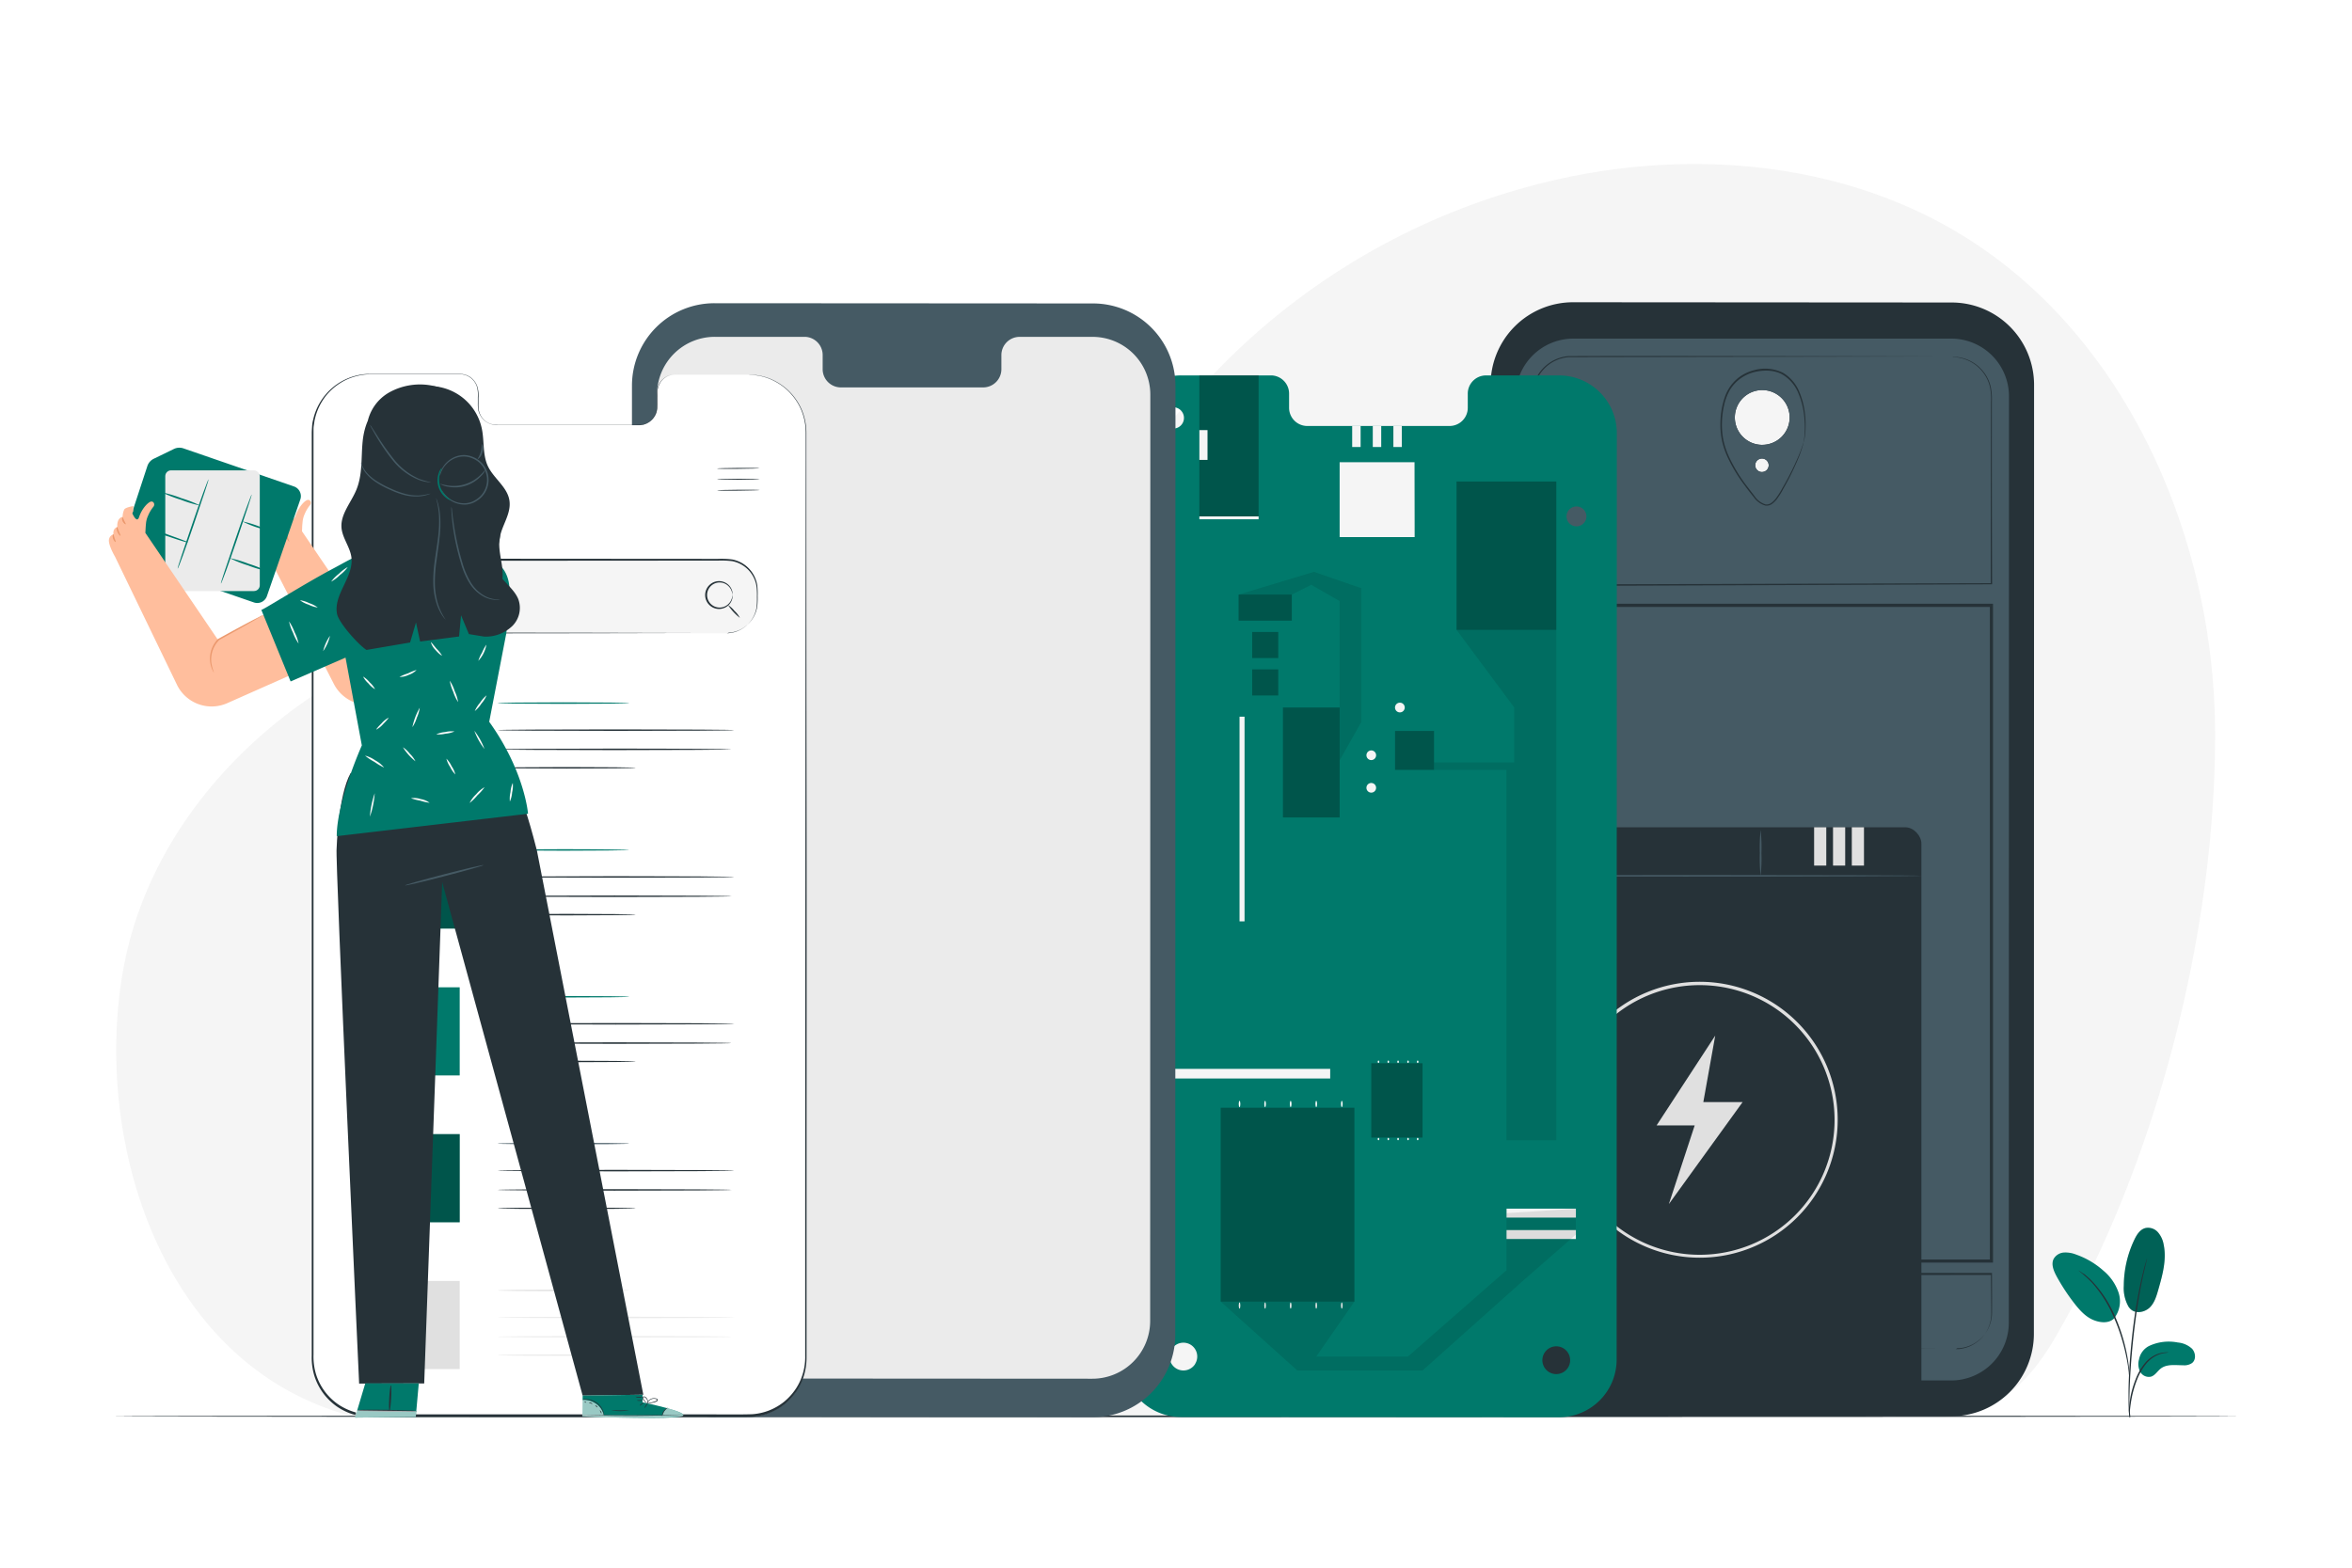 <svg class="animated" id="freepik_stories-product-teardown" xmlns="http://www.w3.org/2000/svg" viewBox="0 0 750 500" version="1.1" xmlns:xlink="http://www.w3.org/1999/xlink" xmlns:svgjs="http://svgjs.com/svgjs"><style>svg#freepik_stories-product-teardown:not(.animated) .animable {opacity: 0;}svg#freepik_stories-product-teardown.animated #freepik--background-simple--inject-93 {animation: 1s 1 forwards cubic-bezier(.36,-0.01,.5,1.38) zoomOut;animation-delay: 0s;}svg#freepik_stories-product-teardown.animated #freepik--Floor--inject-93 {animation: 1s 1 forwards cubic-bezier(.36,-0.01,.5,1.38) lightSpeedRight;animation-delay: 0s;}svg#freepik_stories-product-teardown.animated #freepik--Device--inject-93 {animation: 1s 1 forwards cubic-bezier(.36,-0.01,.5,1.38) slideLeft;animation-delay: 0s;}svg#freepik_stories-product-teardown.animated #freepik--Character--inject-93 {animation: 1s 1 forwards cubic-bezier(.36,-0.01,.5,1.38) slideLeft;animation-delay: 0s;}svg#freepik_stories-product-teardown.animated #freepik--Plant--inject-93 {animation: 1s 1 forwards cubic-bezier(.36,-0.01,.5,1.38) zoomOut;animation-delay: 0s;}            @keyframes zoomOut {                0% {                    opacity: 0;                    transform: scale(1.5);                }                100% {                    opacity: 1;                    transform: scale(1);                }            }                    @keyframes lightSpeedRight {              from {                transform: translate3d(50%, 0, 0) skewX(-20deg);                opacity: 0;              }              60% {                transform: skewX(10deg);                opacity: 1;              }              80% {                transform: skewX(-2deg);              }              to {                opacity: 1;                transform: translate3d(0, 0, 0);              }            }                    @keyframes slideLeft {                0% {                    opacity: 0;                    transform: translateX(-30px);                }                100% {                    opacity: 1;                    transform: translateX(0);                }            }        </style><g id="freepik--background-simple--inject-93" style="transform-origin: 371.699px 252.184px 0px;" class="animable"><path d="M113.21,451.92c-60.83-15.26-83.71-86.9-74-142.21s59.68-99.09,114.57-110.94C212.36,186.13,279,206.29,330,174.86c24.24-14.92,40.75-39.36,60.87-59.51A217.39,217.39,0,0,1,503.52,55.8c39.64-7.49,82.24-3.29,117.43,16.44,55.67,31.22,85.21,97.66,85.39,161.49s-18.83,137.46-50.87,192.68c-7.75,13.37-18.3,25-36.6,25.64" style="fill: rgb(245, 245, 245); transform-origin: 371.699px 252.184px 0px;" id="el9ltl18lefrg" class="animable"></path></g><g id="freepik--Floor--inject-93" style="transform-origin: 375px 451.721px 0px;" class="animable"><path d="M714.28,451.72c0,.15-151.92.26-339.26.26s-339.3-.11-339.3-.26,151.88-.26,339.3-.26S714.28,451.58,714.28,451.72Z" style="fill: rgb(38, 50, 56); transform-origin: 375px 451.721px 0px;" id="ellp7qcsqxmg" class="animable"></path></g><g id="freepik--Device--inject-93" style="transform-origin: 374.01px 274.209px 0px;" class="animable"><path d="M622.34,96.48,501.63,96.4a26.3,26.3,0,0,0-26.31,26.3l-.06,302.63a26.3,26.3,0,0,0,26.28,26.3l120.71.07a26.29,26.29,0,0,0,26.31-26.29l.06-302.63A26.28,26.28,0,0,0,622.34,96.48Zm-60.49,54.06a2.15,2.15,0,1,1,2.15-2.15A2.14,2.14,0,0,1,561.85,150.54Zm.09-8.66a8.74,8.74,0,1,1,8.74-8.73A8.74,8.74,0,0,1,561.94,141.88Z" style="fill: rgb(38, 50, 56); transform-origin: 561.941px 274.049px 0px;" id="el4yxh35ang3" class="animable"></path><path d="M568.32,168.35c0,2.88,0,5.21-.09,5.21s-.09-2.33-.09-5.21,0-5.21.09-5.21S568.32,165.48,568.32,168.35Z" id="elmb74p7invt" style="transform-origin: 568.23px 168.35px 0px;" class="animable"></path><path d="M622.22,108l-23.41,0-68.35,0H501.74a18.4,18.4,0,0,0-18.42,18.41l-.06,295.39a18.42,18.42,0,0,0,18.4,18.42l120.48.07a18.41,18.41,0,0,0,18.42-18.41l.06-295.39A18.41,18.41,0,0,0,622.22,108Zm-60.37,42.56a2.15,2.15,0,1,1,2.15-2.15A2.14,2.14,0,0,1,561.85,150.54Zm.09-8.66a8.74,8.74,0,1,1,8.74-8.73A8.74,8.74,0,0,1,561.94,141.88Z" style="fill: rgb(69, 90, 100); transform-origin: 561.941px 274.145px 0px;" id="el11o2lysvph0c" class="animable"></path><path d="M635.52,402.7H488.26V192.57H635.52Zm-146.26-1H634.52V193.57H489.26Z" style="fill: rgb(38, 50, 56); transform-origin: 561.891px 297.635px 0px;" id="elmnmrve380h" class="animable"></path><path d="M623.66,430.27s.18,0,.52,0l.64,0,.87-.15a11.68,11.68,0,0,0,2.38-.71,12.65,12.65,0,0,0,2.89-1.79,11.31,11.31,0,0,0,4-8.27c0-3.74-.06-8.05-.09-12.86l.15.15-134.82.11H488.76l.26-.26c0,2.69,0,5.36.05,8q0,2,0,4a12.48,12.48,0,0,0,.51,3.81,11.42,11.42,0,0,0,4.47,6A11.81,11.81,0,0,0,501.2,430l29,0,48.83.06,32.69.08,8.85.05,2.3,0,.78,0-.78,0-2.3,0-8.85,0-32.69.08-48.83.06-29,0a12.31,12.31,0,0,1-7.4-2,11.89,11.89,0,0,1-4.68-6.23,12.91,12.91,0,0,1-.54-3.95l0-4q0-4-.05-8v-.26h11.7l134.82.11h.15v.15c0,4.81.06,9.11,0,12.86a11.33,11.33,0,0,1-4.13,8.39,11.31,11.31,0,0,1-5.36,2.47l-.88.12-.64,0Z" style="fill: rgb(38, 50, 56); transform-origin: 561.879px 418.119px 0px;" id="elcemeebn8qxh" class="animable"></path><path d="M622.58,113.8H501.2a12.44,12.44,0,0,0-12.44,12.44v60.41L635,186.16V126.24A12.44,12.44,0,0,0,622.58,113.8Zm-47.49,27.34c-1.13,4.17-3.42,9.08-7,15.29-.85,1.51-2.65,4.72-4.8,4.68s-3.94-2.62-5.29-4.36c-3.31-4.24-6.36-8.78-8.09-13.88a26.17,26.17,0,0,1,.48-16.7c1.52-4,5.7-8.24,12.77-8.24C576,117.93,576.5,136,575.09,141.14Z" style="fill: none; transform-origin: 561.881px 150.225px 0px;" id="ely99vm01aakm" class="animable"></path><path d="M575.09,141.14s.08-.38.19-1.1a25.6,25.6,0,0,0,.24-3.18,33.12,33.12,0,0,0-.31-5,24.89,24.89,0,0,0-1.74-6.41,12.3,12.3,0,0,0-5.08-6c-2.51-1.43-5.8-1.54-8.93-.79a13,13,0,0,0-4.47,2.07,12.47,12.47,0,0,0-3.45,3.8,17.55,17.55,0,0,0-1.82,5,27.3,27.3,0,0,0-.63,5.52,24.7,24.7,0,0,0,.51,5.53,25.47,25.47,0,0,0,1.75,5.11,49.67,49.67,0,0,0,5.27,8.79c1,1.32,2,2.6,2.91,3.81a6.48,6.48,0,0,0,3.43,2.58,2.49,2.49,0,0,0,1.88-.48,7.08,7.08,0,0,0,1.43-1.41,24.12,24.12,0,0,0,2.07-3.27,91.58,91.58,0,0,0,5.27-10.51c.53-1.28.89-2.3,1.12-3l.26-.79a1.36,1.36,0,0,1,.1-.27,1.17,1.17,0,0,1-.05.28c0,.18-.11.46-.21.81-.2.7-.53,1.74-1,3a84.65,84.65,0,0,1-5.14,10.61,24.25,24.25,0,0,1-2.07,3.34,7.21,7.21,0,0,1-1.52,1.5,2.88,2.88,0,0,1-2.18.56,6.84,6.84,0,0,1-3.71-2.71c-1-1.23-2-2.49-2.94-3.82a48.85,48.85,0,0,1-5.36-8.86,25.81,25.81,0,0,1-1.78-5.21,24.64,24.64,0,0,1-.53-5.64,27.59,27.59,0,0,1,.64-5.63,22.18,22.18,0,0,1,.76-2.68,12.51,12.51,0,0,1,1.13-2.5,13.12,13.12,0,0,1,3.6-4,13.83,13.83,0,0,1,4.64-2.13,12.87,12.87,0,0,1,9.26.88,12.67,12.67,0,0,1,5.21,6.23,24.86,24.86,0,0,1,1.69,6.52,31.19,31.19,0,0,1,.22,5.08,20.91,20.91,0,0,1-.34,3.2c-.08.36-.14.63-.19.81A1.36,1.36,0,0,1,575.09,141.14Z" style="fill: rgb(38, 50, 56); transform-origin: 562.184px 139.422px 0px;" id="eleplfgauye5o" class="animable"></path><path d="M622.58,113.8s.48,0,1.42.06a12.57,12.57,0,0,1,4,1.12,12.79,12.79,0,0,1,2.59,1.63,13.81,13.81,0,0,1,2.47,2.74,12.39,12.39,0,0,1,1.72,3.94,19.23,19.23,0,0,1,.37,4.87c0,13.78,0,33.64.09,58v.2H635L501,186.87l-12.2,0h-.26v-.26c0-14.05,0-27.73,0-40.92q0-9.9,0-19.4a12.69,12.69,0,0,1,11.59-12.71c24.18-.09,45.81,0,64,0l42.86.08,11.61,0,3,0,1,0-1,0-3,0-11.61.05-42.86.08-63.92.11A12.21,12.21,0,0,0,489,126.33v19.4c0,13.19,0,26.87,0,40.92l-.26-.26,12.2,0L635,186l-.2.21c0-24.36.06-44.22.08-58a18.74,18.74,0,0,0-.34-4.82,12.14,12.14,0,0,0-1.67-3.89,13,13,0,0,0-2.42-2.72,12.34,12.34,0,0,0-2.54-1.64,12.91,12.91,0,0,0-3.94-1.17c-.46-.06-.82-.06-1-.08Z" style="fill: rgb(38, 50, 56); transform-origin: 561.889px 150.205px 0px;" id="elygoegi8b0f" class="animable"></path><rect x="462.67" y="263.85" width="150.02" height="186.63" rx="5.17" style="fill: rgb(38, 50, 56); transform-origin: 537.68px 357.165px 0px;" id="elxm0ic4zige" class="animable"></rect><path d="M612.69,279.33c0,.14-33.65.26-75.15.26s-75.16-.12-75.16-.26,33.65-.26,75.16-.26S612.69,279.18,612.69,279.33Z" style="fill: rgb(69, 90, 100); transform-origin: 537.535px 279.33px 0px;" id="elceriq5zg1k" class="animable"></path><path d="M504.66,279.12a53.45,53.45,0,0,1-.26-7.52,53.54,53.54,0,0,1,.26-7.53,55.42,55.42,0,0,1,.26,7.53A55.33,55.33,0,0,1,504.66,279.12Z" style="fill: rgb(69, 90, 100); transform-origin: 504.658px 271.596px 0px;" id="eljixxkvahuz" class="animable"></path><path d="M561.42,279.33a52.14,52.14,0,0,1-.26-7.3,51.93,51.93,0,0,1,.26-7.29,50.17,50.17,0,0,1,.26,7.29A50.37,50.37,0,0,1,561.42,279.33Z" style="fill: rgb(69, 90, 100); transform-origin: 561.422px 272.033px 0px;" id="elu3jdg0aqzk" class="animable"></path><rect x="578.48" y="263.85" width="3.88" height="12.22" style="fill: rgb(224, 224, 224); transform-origin: 580.42px 269.96px 0px;" id="elxxzfokjgz9" class="animable"></rect><rect x="584.51" y="263.85" width="3.88" height="12.22" style="fill: rgb(224, 224, 224); transform-origin: 586.45px 269.96px 0px;" id="el7irdgopmv1j" class="animable"></rect><rect x="590.5" y="263.85" width="3.88" height="12.22" style="fill: rgb(224, 224, 224); transform-origin: 592.44px 269.96px 0px;" id="el4jx79tavkv7" class="animable"></rect><polygon points="546.95 330.3 528.25 358.94 540.4 358.94 532.16 384.03 555.68 351.5 543.15 351.5 546.95 330.3" style="fill: rgb(224, 224, 224); transform-origin: 541.965px 357.165px 0px;" id="elht0odd8vrgu" class="animable"></polygon><path d="M542,401.13a44,44,0,1,1,44-44A44,44,0,0,1,542,401.13Zm0-86.93a43,43,0,1,0,43,43A43,43,0,0,0,542,314.2Z" style="fill: rgb(224, 224, 224); transform-origin: 542px 357.129px 0px;" id="el25c6uapos17" class="animable"></path><path d="M497.13,119.74h-23.4a5.81,5.81,0,0,0-5.69,5.93v4.25a5.81,5.81,0,0,1-5.68,5.94l-45.62,0a5.81,5.81,0,0,1-5.68-5.94v-4.25a5.82,5.82,0,0,0-5.69-5.94H376.66a18.42,18.42,0,0,0-18.43,18.41v54.07l12.49,12.93v75.75H358.2l0,152.64a18.42,18.42,0,0,0,18.41,18.42l120.47.07a18.4,18.4,0,0,0,18.43-18.41l.06-295.39A18.42,18.42,0,0,0,497.13,119.74Zm-123,10.15a3.4,3.4,0,1,1-3.39,3.4A3.4,3.4,0,0,1,374.1,129.89Zm-2.81,63.9a2.08,2.08,0,1,1,2.08-2.08A2.08,2.08,0,0,1,371.29,193.79Zm9.78,241.26a4.43,4.43,0,1,1-1.36-6.12A4.43,4.43,0,0,1,381.07,435.05Zm70-263.75H427.18V147.42h23.88ZM500,436.2a4.43,4.43,0,1,1-1.36-6.11A4.44,4.44,0,0,1,500,436.2Zm2.7-268.33a3.17,3.17,0,1,1,3.17-3.17A3.17,3.17,0,0,1,502.65,167.87Z" style="fill: rgb(0, 121, 107); transform-origin: 436.885px 285.875px 0px;" id="eloj4tcxwptll" class="animable"></path><rect x="431.18" y="135.83" width="2.69" height="6.74" style="fill: rgb(245, 245, 245); transform-origin: 432.525px 139.2px 0px;" id="elneyp3qzahi" class="animable"></rect><rect x="437.75" y="135.83" width="2.69" height="6.74" style="fill: rgb(245, 245, 245); transform-origin: 439.095px 139.2px 0px;" id="elx4rd4c1ixk" class="animable"></rect><rect x="444.32" y="135.83" width="2.69" height="6.74" style="fill: rgb(245, 245, 245); transform-origin: 445.665px 139.2px 0px;" id="elvqtraevma6" class="animable"></rect><g id="el1ujom23cfol"><g style="opacity: 0.3; transform-origin: 391.895px 142.185px 0px;" class="animable"><rect x="382.45" y="119.67" width="18.89" height="45.03" id="ellxkkdu7tyxd" style="transform-origin: 391.895px 142.185px 0px;" class="animable"></rect></g></g><g id="el4k8nhgsof96"><g style="opacity: 0.3; transform-origin: 480.365px 177.23px 0px;" class="animable"><rect x="464.46" y="153.57" width="31.81" height="47.32" id="elaooswevcbd" style="transform-origin: 480.365px 177.23px 0px;" class="animable"></rect></g></g><g id="ellfoqjyxg6uq"><g style="opacity: 0.3; transform-origin: 451.06px 239.34px 0px;" class="animable"><rect x="444.85" y="233.13" width="12.42" height="12.42" id="ela9m9emwb9bj" style="transform-origin: 451.06px 239.34px 0px;" class="animable"></rect></g></g><g id="eleer8z9oby5"><g style="opacity: 0.3; transform-origin: 403.45px 217.65px 0px;" class="animable"><rect x="399.29" y="213.49" width="8.32" height="8.32" id="elqjs7ey8a20m" style="transform-origin: 403.45px 217.65px 0px;" class="animable"></rect></g></g><g id="elg02r6zmfjgd"><g style="opacity: 0.3; transform-origin: 403.45px 205.72px 0px;" class="animable"><rect x="399.29" y="201.56" width="8.32" height="8.32" id="el8q7zdi7x5xq" style="transform-origin: 403.45px 205.72px 0px;" class="animable"></rect></g></g><g id="elnyftmpnenh"><g style="opacity: 0.3; transform-origin: 403.445px 193.79px 0px;" class="animable"><rect x="394.96" y="189.63" width="16.97" height="8.32" id="elqr3phtbe02c" style="transform-origin: 403.445px 193.79px 0px;" class="animable"></rect></g></g><g id="el6l1iyhi1919"><g style="opacity: 0.3; transform-origin: 418.14px 243.185px 0px;" class="animable"><rect x="409.1" y="225.65" width="18.08" height="35.07" id="elxrun460772h" style="transform-origin: 418.14px 243.185px 0px;" class="animable"></rect></g></g><g id="elaib4azdx0fp"><g style="opacity: 0.1; transform-origin: 476.77px 282.28px 0px;" class="animable"><polygon points="464.46 200.89 482.86 225.65 482.86 243.19 457.27 243.19 457.27 245.55 480.37 245.55 480.37 363.67 496.27 363.67 496.27 223.58 496.27 200.89 464.46 200.89" id="el7dj323tk4yf" style="transform-origin: 476.77px 282.28px 0px;" class="animable"></polygon></g></g><g id="elaq3fnqh99dp"><g style="opacity: 0.1; transform-origin: 414.515px 212.455px 0px;" class="animable"><polygon points="394.96 189.63 418.99 182.39 434.07 187.6 434.07 230.32 427.18 242.52 427.18 225.65 427.18 191.71 418.14 186.52 411.93 189.63 394.96 189.63" id="elg7itsrwh474" style="transform-origin: 414.515px 212.455px 0px;" class="animable"></polygon></g></g><rect x="480.41" y="385.49" width="22.11" height="2.85" style="fill: rgb(245, 245, 245); transform-origin: 491.465px 386.915px 0px;" id="el1ys52lszb83" class="animable"></rect><rect x="480.41" y="392.32" width="22.11" height="2.85" style="fill: rgb(245, 245, 245); transform-origin: 491.465px 393.745px 0px;" id="ell623zun222" class="animable"></rect><g id="elissmt1w7yv"><g style="opacity: 0.3; transform-origin: 410.57px 384.215px 0px;" class="animable"><rect x="389.25" y="353.3" width="42.64" height="61.83" id="elkcis52htbx" style="transform-origin: 410.57px 384.215px 0px;" class="animable"></rect></g></g><path d="M395.26,351.1c.15,0,.26.44.26,1s-.11,1-.26,1-.26-.44-.26-1S395.12,351.1,395.26,351.1Z" style="fill: rgb(255, 255, 255); transform-origin: 395.26px 352.102px 0px;" id="el7f42q80yg0w" class="animable"></path><path d="M403.41,351.1c.15,0,.26.44.26,1s-.11,1-.26,1-.26-.44-.26-1S403.27,351.1,403.41,351.1Z" style="fill: rgb(255, 255, 255); transform-origin: 403.41px 352.102px 0px;" id="ellt2b279nibm" class="animable"></path><path d="M411.57,351.1c.14,0,.26.44.26,1s-.12,1-.26,1-.27-.44-.27-1S411.42,351.1,411.57,351.1Z" style="fill: rgb(255, 255, 255); transform-origin: 411.564px 352.102px 0px;" id="elqr7r19d06hr" class="animable"></path><path d="M419.72,351.1c.14,0,.26.44.26,1s-.12,1-.26,1-.26-.44-.26-1S419.57,351.1,419.72,351.1Z" style="fill: rgb(255, 255, 255); transform-origin: 419.721px 352.102px 0px;" id="elkscsdwqbjgs" class="animable"></path><path d="M427.87,351.1c.14,0,.26.44.26,1s-.12,1-.26,1-.26-.44-.26-1S427.72,351.1,427.87,351.1Z" style="fill: rgb(255, 255, 255); transform-origin: 427.869px 352.102px 0px;" id="el5zvcofgj4gt" class="animable"></path><path d="M395.26,415.39c.15,0,.26.44.26,1s-.11,1-.26,1-.26-.45-.26-1S395.12,415.39,395.26,415.39Z" style="fill: rgb(255, 255, 255); transform-origin: 395.26px 416.391px 0px;" id="el3mw11vbo7oj" class="animable"></path><path d="M403.41,415.39c.15,0,.26.44.26,1s-.11,1-.26,1-.26-.45-.26-1S403.27,415.39,403.41,415.39Z" style="fill: rgb(255, 255, 255); transform-origin: 403.41px 416.391px 0px;" id="elitb3czpwo7" class="animable"></path><path d="M411.57,415.39c.14,0,.26.44.26,1s-.12,1-.26,1-.27-.45-.27-1S411.42,415.39,411.57,415.39Z" style="fill: rgb(255, 255, 255); transform-origin: 411.564px 416.391px 0px;" id="elt2bvepih5vl" class="animable"></path><path d="M419.72,415.39c.14,0,.26.44.26,1s-.12,1-.26,1-.26-.45-.26-1S419.57,415.39,419.72,415.39Z" style="fill: rgb(255, 255, 255); transform-origin: 419.721px 416.391px 0px;" id="elmqmw3kzovz" class="animable"></path><path d="M427.87,415.39c.14,0,.26.44.26,1s-.12,1-.26,1-.26-.45-.26-1S427.72,415.39,427.87,415.39Z" style="fill: rgb(255, 255, 255); transform-origin: 427.869px 416.391px 0px;" id="eljuxtybhge2m" class="animable"></path><g id="elakut0h72xz6"><g style="opacity: 0.3; transform-origin: 445.445px 350.965px 0px;" class="animable"><rect x="437.27" y="339.11" width="16.35" height="23.71" id="el7v2hhp5qd8n" style="transform-origin: 445.445px 350.965px 0px;" class="animable"></rect></g></g><path d="M439.57,338.26c.15,0,.26.17.26.38s-.11.38-.26.38-.26-.17-.26-.38S439.43,338.26,439.57,338.26Z" style="fill: rgb(255, 255, 255); transform-origin: 439.568px 338.641px 0px;" id="elgovmhec9nw" class="animable"></path><path d="M442.7,338.26c.14,0,.26.17.26.38s-.12.38-.26.38-.26-.17-.26-.38S442.55,338.26,442.7,338.26Z" style="fill: rgb(255, 255, 255); transform-origin: 442.701px 338.641px 0px;" id="elukfwdom4ksn" class="animable"></path><path d="M445.82,338.26c.15,0,.26.17.26.38s-.11.38-.26.38-.26-.17-.26-.38S445.68,338.26,445.82,338.26Z" style="fill: rgb(255, 255, 255); transform-origin: 445.818px 338.641px 0px;" id="el72qfli27x3g" class="animable"></path><path d="M449,338.26c.14,0,.26.17.26.38s-.12.38-.26.38-.26-.17-.26-.38S448.8,338.26,449,338.26Z" style="fill: rgb(255, 255, 255); transform-origin: 449px 338.641px 0px;" id="eliq168889jm" class="animable"></path><path d="M452.07,338.26c.15,0,.26.17.26.38s-.11.38-.26.38-.26-.17-.26-.38S451.93,338.26,452.07,338.26Z" style="fill: rgb(255, 255, 255); transform-origin: 452.068px 338.641px 0px;" id="el5ecgcugsgeq" class="animable"></path><path d="M439.57,362.91c.15,0,.26.17.26.38s-.11.38-.26.38-.26-.17-.26-.38S439.43,362.91,439.57,362.91Z" style="fill: rgb(255, 255, 255); transform-origin: 439.568px 363.291px 0px;" id="elhouw6feasw4" class="animable"></path><path d="M442.7,362.91c.14,0,.26.17.26.38s-.12.38-.26.38-.26-.17-.26-.38S442.55,362.91,442.7,362.91Z" style="fill: rgb(255, 255, 255); transform-origin: 442.701px 363.291px 0px;" id="elzctzn241utd" class="animable"></path><path d="M445.82,362.91c.15,0,.26.17.26.38s-.11.38-.26.38-.26-.17-.26-.38S445.68,362.91,445.82,362.91Z" style="fill: rgb(255, 255, 255); transform-origin: 445.818px 363.291px 0px;" id="el5tmc98vni9o" class="animable"></path><path d="M449,362.91c.14,0,.26.17.26.38s-.12.38-.26.38-.26-.17-.26-.38S448.8,362.91,449,362.91Z" style="fill: rgb(255, 255, 255); transform-origin: 449px 363.291px 0px;" id="elodbbcsfrxr9" class="animable"></path><path d="M452.07,362.91c.15,0,.26.17.26.38s-.11.38-.26.38-.26-.17-.26-.38S451.93,362.91,452.07,362.91Z" style="fill: rgb(255, 255, 255); transform-origin: 452.068px 363.291px 0px;" id="elopc5elugjvd" class="animable"></path><polygon points="358.2 340.89 424.17 340.89 424.17 343.99 358.18 343.99 358.2 340.89" style="fill: rgb(245, 245, 245); transform-origin: 391.175px 342.44px 0px;" id="el7nk2id87uid" class="animable"></polygon><path d="M447.94,225.65a1.55,1.55,0,1,1-1.54-1.54A1.54,1.54,0,0,1,447.94,225.65Z" style="fill: rgb(245, 245, 245); transform-origin: 446.391px 225.66px 0px;" id="elu6kj18m43cl" class="animable"></path><path d="M438.81,240.88a1.54,1.54,0,1,1-1.54-1.54A1.54,1.54,0,0,1,438.81,240.88Z" style="fill: rgb(245, 245, 245); transform-origin: 437.27px 240.881px 0px;" id="el9izfvvnog9e" class="animable"></path><path d="M435.73,251.37a1.54,1.54,0,1,1,1.65,1.43A1.54,1.54,0,0,1,435.73,251.37Z" style="fill: rgb(245, 245, 245); transform-origin: 437.266px 251.264px 0px;" id="el2fmo9w38h4v" class="animable"></path><rect x="382.45" y="164.7" width="18.89" height="0.92" style="fill: rgb(245, 245, 245); transform-origin: 391.895px 165.16px 0px;" id="elzgmtfrpxpp9" class="animable"></rect><rect x="382.45" y="137.18" width="2.6" height="9.5" style="fill: rgb(245, 245, 245); transform-origin: 383.75px 141.93px 0px;" id="el1aa08634bu5" class="animable"></rect><rect x="395.26" y="228.58" width="1.6" height="65.28" style="fill: rgb(245, 245, 245); transform-origin: 396.06px 261.22px 0px;" id="el96icojhoht" class="animable"></rect><g id="elbbio6f36h3f"><g style="opacity: 0.1; transform-origin: 445.88px 411.295px 0px;" class="animable"><polygon points="480.41 386.92 480.41 405.11 448.95 432.67 419.72 432.67 431.89 415.13 389.25 415.13 413.68 437.1 453.62 437.1 485.81 408.34 502.51 393.75 502.51 385.49 480.41 386.92" id="el8p7eva25va6" style="transform-origin: 445.88px 411.295px 0px;" class="animable"></polygon></g></g><path d="M348.46,452l-120.72-.07a26.29,26.29,0,0,1-26.28-26.3L201.52,123a26.29,26.29,0,0,1,26.31-26.29l120.72.07A26.3,26.3,0,0,1,374.83,123l-.06,302.63A26.3,26.3,0,0,1,348.46,452Z" style="fill: rgb(69, 90, 100); transform-origin: 288.145px 274.355px 0px;" id="eletijthug3mf" class="animable"></path><path d="M348.42,107.44H325a5.82,5.82,0,0,0-5.68,5.94v4.24a5.82,5.82,0,0,1-5.69,5.94l-45.62,0a5.82,5.82,0,0,1-5.68-5.94v-4.25a5.81,5.81,0,0,0-5.68-5.94h-8.23l-20.48,0a18.42,18.42,0,0,0-18.43,18.42l-.06,295.39a18.42,18.42,0,0,0,18.41,18.42l120.47.07a18.43,18.43,0,0,0,18.43-18.41l.05-295.4A18.42,18.42,0,0,0,348.42,107.44Z" style="fill: rgb(235, 235, 235); transform-origin: 288.129px 273.58px 0px;" id="elfnhxcdvv24" class="animable"></path><path d="M238.63,119.5h-23.4a5.81,5.81,0,0,0-5.69,5.93v4.25a5.81,5.81,0,0,1-5.68,5.94l-45.62,0a5.81,5.81,0,0,1-5.68-5.94v-4.25a5.82,5.82,0,0,0-5.68-5.94H118.16a18.42,18.42,0,0,0-18.43,18.41l0,295.39a18.4,18.4,0,0,0,18.4,18.42l120.47.07A18.4,18.4,0,0,0,257,433.31L257,137.92A18.42,18.42,0,0,0,238.63,119.5Z" style="fill: rgb(255, 255, 255); transform-origin: 178.365px 285.635px 0px;" id="el7hyzyjlbevv" class="animable"></path><path d="M238.63,119.5l.63,0a14.31,14.31,0,0,1,1.87.14,17.54,17.54,0,0,1,6.91,2.39,17.93,17.93,0,0,1,4.2,3.4,18.62,18.62,0,0,1,3.51,5.5,19.21,19.21,0,0,1,1.38,7.48q0,4.08,0,8.68c0,24.54,0,60,.06,103.91s0,96.1,0,154.1v27.6a20.16,20.16,0,0,1-.71,5.62,18.55,18.55,0,0,1-2.35,5.19,20.2,20.2,0,0,1-3.84,4.26,18.64,18.64,0,0,1-10.63,4.13c-3.87.11-7.7,0-11.58.05H204.67l-48.14,0-24.62,0H119.48a19.42,19.42,0,0,1-12-3.32,18.83,18.83,0,0,1-7.31-10.08,20,20,0,0,1-.76-6.23V401.45q0-24.45,0-48.14c0-31.57,0-62,0-91s0-56.57,0-82.36q0-19.35,0-37.33v-4.47c0-.74.07-1.49.11-2.23s.18-1.48.37-2.2a18.86,18.86,0,0,1,3.88-7.8,18.63,18.63,0,0,1,15-6.65h27.56a5.9,5.9,0,0,1,3.62,1,6.1,6.1,0,0,1,2.25,3,9.84,9.84,0,0,1,.38,3.64v1.79a14.6,14.6,0,0,0,.05,1.76,5.82,5.82,0,0,0,1.38,3.08,5.45,5.45,0,0,0,2.81,1.75,6.59,6.59,0,0,0,1.66.16H167l24.28,0H202c.84,0,1.7,0,2.5,0a5.41,5.41,0,0,0,2.26-.79A5.84,5.84,0,0,0,209.3,131a9.89,9.89,0,0,0,.14-2.24c0-.74,0-1.48,0-2.2a11.87,11.87,0,0,1,.1-2.15,6.08,6.08,0,0,1,.69-2,5.8,5.8,0,0,1,2.94-2.6,9.27,9.27,0,0,1,3.66-.39l11.94,0,7.35,0,2.5,0-2.5,0-7.35,0-11.94,0a8.87,8.87,0,0,0-3.6.39,5.62,5.62,0,0,0-2.84,2.53,5.72,5.72,0,0,0-.67,1.91,12.32,12.32,0,0,0-.09,2.12v2.2a10.36,10.36,0,0,1-.14,2.28,6,6,0,0,1-2.67,3.85,5.61,5.61,0,0,1-2.34.83c-.85.08-1.68,0-2.53,0H158.62a6,6,0,0,1-1.73-.17,5.77,5.77,0,0,1-3-1.84,6.12,6.12,0,0,1-1.45-3.24,13.65,13.65,0,0,1-.06-1.8v-1.79a9.69,9.69,0,0,0-.36-3.53,5.75,5.75,0,0,0-2.14-2.8,5.58,5.58,0,0,0-3.43-1H118.91a19.07,19.07,0,0,0-8,1.53,18.72,18.72,0,0,0-6.69,5,18.49,18.49,0,0,0-3.78,7.64c-.19.7-.24,1.43-.37,2.15s-.09,1.45-.1,2.19v4.47q0,18,0,37.33c0,25.79,0,53.35,0,82.36v91q0,23.67,0,48.14v30.84a19.74,19.74,0,0,0,.74,6.08,18.3,18.3,0,0,0,7.1,9.8,18.87,18.87,0,0,0,11.7,3.22h12.43l24.62,0,48.14,0,23.45,0c3.87,0,7.74.06,11.55-.05a18.18,18.18,0,0,0,10.35-4,19.07,19.07,0,0,0,3.73-4.14,18,18,0,0,0,2.29-5.05,18.8,18.8,0,0,0,.69-5.49c0-1.86,0-3.72,0-5.58q0-11.14,0-22c0-58,.06-110.23.08-154.1s.08-79.37.1-103.91c0-3.07,0-6,0-8.68A18.94,18.94,0,0,0,255.6,131a18.16,18.16,0,0,0-3.46-5.47,17.58,17.58,0,0,0-4.16-3.4,17.37,17.37,0,0,0-6.86-2.42,12.07,12.07,0,0,0-1.86-.17Z" style="fill: rgb(38, 50, 56); transform-origin: 178.309px 285.617px 0px;" id="elc844ql0vmtm" class="animable"></path><path d="M242.19,149.33c0,.08-3,.17-6.79.2s-6.8,0-6.8-.09,3-.17,6.79-.2S242.19,149.25,242.19,149.33Z" style="fill: rgb(38, 50, 56); transform-origin: 235.396px 149.387px 0px;" id="elpw428oaekii" class="animable"></path><path d="M242.22,152.81c0,.08-3,.17-6.8.2s-6.79,0-6.8-.09,3-.17,6.8-.2S242.22,152.73,242.22,152.81Z" style="fill: rgb(38, 50, 56); transform-origin: 235.42px 152.867px 0px;" id="elbzzoo2e11w" class="animable"></path><path d="M242.25,156.29c0,.07-3,.16-6.8.2s-6.8,0-6.8-.09,3-.17,6.8-.2S242.25,156.21,242.25,156.29Z" style="fill: rgb(38, 50, 56); transform-origin: 235.449px 156.348px 0px;" id="eltwqjgl9ic3f" class="animable"></path><path d="M118.52,160.26l.29,0,.78,0,2.91-.07-.08.08c0-.64,0-1.34,0-2.1,0-.39,0-.76,0-1.21a1.13,1.13,0,0,1,1-.9c.47,0,.88,0,1.39,0a1.12,1.12,0,0,1,1,1.12c0,1,0,2,0,3.07l-.14-.14,3.66,0-.14.14c0-1.48,0-3,0-4.56,0-.39,0-.78,0-1.17a1.18,1.18,0,0,0-.51-.86L127,152c-.53-.52-1-1-1.55-1.52l-.75-.74a1.71,1.71,0,0,0-.75-.57,1,1,0,0,0-.84.16c-.23.19-.46.45-.69.67l-1.31,1.33c-.83.86-1.69,1.64-2.31,2.38a2.55,2.55,0,0,0-.19,1.37v1.29c0,.79,0,1.48,0,2.08s0,1,0,1.33a2.78,2.78,0,0,1,0,.48s0-.15,0-.44,0-.79,0-1.31,0-1.3,0-2.1c0-.41,0-.85,0-1.31,0-.24,0-.48,0-.72a1.53,1.53,0,0,1,.2-.77c.68-.83,1.49-1.57,2.32-2.45l1.3-1.34c.24-.23.43-.46.71-.7a1.25,1.25,0,0,1,1.06-.2,1.91,1.91,0,0,1,.88.62l.75.74c.51.5,1,1,1.55,1.52l1.61,1.57a3.67,3.67,0,0,1,.41.45,1.22,1.22,0,0,1,.19.62c0,.38,0,.77,0,1.16,0,1.57,0,3.09,0,4.57v.14h-.14l-3.67,0h-.13v-.13c0-1.06,0-2.09,0-3.07a.89.89,0,0,0-.74-.89c-.42,0-.92,0-1.33,0a.89.89,0,0,0-.79.71c0,.37,0,.79,0,1.17v2.19h-.08l-3,0h-1Z" style="fill: rgb(38, 50, 56); transform-origin: 124.055px 154.594px 0px;" id="el6odn1l4pnrb" class="animable"></path><rect x="113.06" y="178.64" width="128.42" height="23.36" rx="9.85" style="fill: rgb(245, 245, 245); transform-origin: 177.27px 190.32px 0px;" id="el5kkdrm6pwq" class="animable"></rect><path d="M231.63,202l.74-.06a11.44,11.44,0,0,0,2.12-.41,10.33,10.33,0,0,0,3.09-1.63,9.59,9.59,0,0,0,2.92-3.71,9.34,9.34,0,0,0,.78-2.72,26.77,26.77,0,0,0,.09-3.15,20.93,20.93,0,0,0-.16-3.42,9.56,9.56,0,0,0-1.27-3.42,9.74,9.74,0,0,0-6.48-4.51,28.39,28.39,0,0,0-4.47-.17h-4.74l-101.33.07a9.64,9.64,0,0,0-9.58,8.81c-.08,1.17,0,2.4,0,3.58a11.17,11.17,0,0,0,.36,3.48,9.7,9.7,0,0,0,4,5.44,9.42,9.42,0,0,0,3.11,1.33,14.08,14.08,0,0,0,3.38.25h20l45.56.05,30.71.08,8.35,0,2.17,0,.74,0-.74,0-2.17,0-8.35,0-30.71.07-45.56.05h-20a14.67,14.67,0,0,1-3.48-.26,9.85,9.85,0,0,1-3.27-1.39,10.16,10.16,0,0,1-4.17-5.7,11.64,11.64,0,0,1-.39-3.61c0-1.2,0-2.37,0-3.61a10.12,10.12,0,0,1,10.06-9.26l101.33.07H229a27.21,27.21,0,0,1,4.53.19,10,10,0,0,1,7.94,8.19,21.54,21.54,0,0,1,.13,3.46,25.45,25.45,0,0,1-.11,3.18,9.3,9.3,0,0,1-.81,2.77,9.65,9.65,0,0,1-3,3.75,9.59,9.59,0,0,1-5.29,2C231.88,202,231.63,202,231.63,202Z" style="fill: rgb(38, 50, 56); transform-origin: 177.244px 190.104px 0px;" id="elc0sbqtuwe8d" class="animable"></path><path d="M233.61,189.77s0-.38-.22-1a4.19,4.19,0,0,0-1.55-2.22,4,4,0,1,0,0,6.45,4.21,4.21,0,0,0,1.55-2.21c.18-.64.18-1,.22-1s0,.09,0,.27a3.13,3.13,0,0,1-.08.78,4.2,4.2,0,0,1-1.53,2.44,4.38,4.38,0,0,1-4.18.69,4.44,4.44,0,0,1,0-8.37,4.38,4.38,0,0,1,4.18.69,4.2,4.2,0,0,1,1.53,2.44,3.17,3.17,0,0,1,.08.78C233.64,189.67,233.63,189.77,233.61,189.77Z" style="fill: rgb(38, 50, 56); transform-origin: 229.246px 189.785px 0px;" id="el5mnl7pzs0xy" class="animable"></path><path d="M235.94,197.06a16.55,16.55,0,0,1-3.79-4.1,8.26,8.26,0,0,1,2.07,1.89A8.17,8.17,0,0,1,235.94,197.06Z" style="fill: rgb(38, 50, 56); transform-origin: 234.045px 195.01px 0px;" id="elf77e8ggsm4l" class="animable"></path><path d="M130.4,188h-2.29v-.6h5.27v.6h-2.29v5.92h-.69Z" style="fill: rgb(224, 224, 224); transform-origin: 130.744px 190.66px 0px;" id="el7428m5zi15" class="animable"></path><path d="M138.09,191.66H134a1.82,1.82,0,0,0,1.93,1.71,2,2,0,0,0,1.5-.64l.37.42a2.4,2.4,0,0,1-1.89.81,2.43,2.43,0,0,1-2.57-2.5,2.37,2.37,0,0,1,2.39-2.49,2.34,2.34,0,0,1,2.38,2.49C138.1,191.52,138.09,191.59,138.09,191.66Zm-4.1-.49h3.48a1.74,1.74,0,0,0-3.48,0Z" style="fill: rgb(224, 224, 224); transform-origin: 135.725px 191.467px 0px;" id="elhqcaywb6n34" class="animable"></path><path d="M142.43,193.91l-1.56-2-1.56,2h-.75l1.94-2.52L138.66,189h.74l1.47,1.92,1.47-1.92h.73l-1.84,2.38,2,2.52Z" style="fill: rgb(224, 224, 224); transform-origin: 140.895px 191.455px 0px;" id="eloib6n2c7n" class="animable"></path><path d="M146.86,193.61a1.59,1.59,0,0,1-1,.35,1.31,1.31,0,0,1-1.44-1.43v-3h-.87V189h.87v-1.07h.66V189h1.49v.56h-1.49v2.92a.79.79,0,0,0,.85.9,1.15,1.15,0,0,0,.73-.25Z" style="fill: rgb(224, 224, 224); transform-origin: 145.205px 190.949px 0px;" id="elmh6w9jbi3yo" class="animable"></path><rect x="118.48" y="221.42" width="28.11" height="28.11" style="fill: rgb(0, 121, 107); transform-origin: 132.535px 235.475px 0px;" id="elpsudgmmiuaj" class="animable"></rect><g id="elaidm9g3jw"><g style="opacity: 0.4; transform-origin: 132.535px 235.475px 0px;" class="animable"><rect x="118.48" y="221.42" width="28.11" height="28.11" id="elcxofh3k39i" style="transform-origin: 132.535px 235.475px 0px;" class="animable"></rect></g></g><path d="M200.66,224.25c0,.13-9.4.24-21,.24s-21-.11-21-.24,9.39-.24,21-.24S200.66,224.12,200.66,224.25Z" style="fill: rgb(0, 121, 107); transform-origin: 179.66px 224.25px 0px;" id="elxt8lreb5qj" class="animable"></path><path d="M234.14,232.86c0,.14-16.9.24-37.73.24s-37.73-.1-37.73-.24,16.89-.23,37.73-.23S234.14,232.73,234.14,232.86Z" style="fill: rgb(38, 50, 56); transform-origin: 196.41px 232.865px 0px;" id="elfwq35hmc1gg" class="animable"></path><path d="M233.25,239c0,.13-16.7.24-37.29.24s-37.28-.11-37.28-.24,16.69-.24,37.28-.24S233.25,238.89,233.25,239Z" style="fill: rgb(38, 50, 56); transform-origin: 195.965px 239px 0px;" id="ely4uy4x3xgdo" class="animable"></path><path d="M202.71,244.89c0,.13-9.86.24-22,.24s-22-.11-22-.24,9.85-.24,22-.24S202.71,244.76,202.71,244.89Z" style="fill: rgb(38, 50, 56); transform-origin: 180.711px 244.889px 0px;" id="elgaxy7qg2zij" class="animable"></path><rect x="118.48" y="268.05" width="28.11" height="28.11" style="fill: rgb(0, 121, 107); transform-origin: 132.535px 282.105px 0px;" id="elykhafh1arvh" class="animable"></rect><path d="M200.66,271.08c0,.13-9.4.24-21,.24s-21-.11-21-.24,9.39-.24,21-.24S200.66,271,200.66,271.08Z" style="fill: rgb(0, 121, 107); transform-origin: 179.66px 271.08px 0px;" id="eltxqhjecrw6l" class="animable"></path><path d="M234.14,279.7c0,.13-16.9.23-37.73.23s-37.73-.1-37.73-.23,16.89-.24,37.73-.24S234.14,279.56,234.14,279.7Z" style="fill: rgb(38, 50, 56); transform-origin: 196.41px 279.695px 0px;" id="elsxrq9ee859" class="animable"></path><path d="M233.25,285.85c0,.13-16.7.24-37.29.24s-37.28-.11-37.28-.24,16.69-.24,37.28-.24S233.25,285.72,233.25,285.85Z" style="fill: rgb(38, 50, 56); transform-origin: 195.965px 285.85px 0px;" id="el6tjmbiie2ho" class="animable"></path><path d="M202.71,291.72c0,.13-9.86.24-22,.24s-22-.11-22-.24,9.85-.24,22-.24S202.71,291.59,202.71,291.72Z" style="fill: rgb(38, 50, 56); transform-origin: 180.711px 291.721px 0px;" id="elrmb2eegbp8" class="animable"></path><rect x="118.48" y="314.89" width="28.11" height="28.11" style="fill: rgb(0, 121, 107); transform-origin: 132.535px 328.945px 0px;" id="elkr74lz3dqb" class="animable"></rect><path d="M200.66,317.91c0,.13-9.4.24-21,.24s-21-.11-21-.24,9.39-.24,21-.24S200.66,317.78,200.66,317.91Z" style="fill: rgb(0, 121, 107); transform-origin: 179.66px 317.91px 0px;" id="elubupwsmv1s" class="animable"></path><path d="M234.14,326.53c0,.13-16.9.24-37.73.24s-37.73-.11-37.73-.24,16.89-.24,37.73-.24S234.14,326.39,234.14,326.53Z" style="fill: rgb(38, 50, 56); transform-origin: 196.41px 326.529px 0px;" id="eltog44r9lfv" class="animable"></path><path d="M233.25,332.68c0,.13-16.7.24-37.29.24s-37.28-.11-37.28-.24,16.69-.24,37.28-.24S233.25,332.55,233.25,332.68Z" style="fill: rgb(38, 50, 56); transform-origin: 195.965px 332.682px 0px;" id="el2dwnay6zsag" class="animable"></path><path d="M202.71,338.55c0,.13-9.86.24-22,.24s-22-.11-22-.24,9.85-.24,22-.24S202.71,338.42,202.71,338.55Z" style="fill: rgb(38, 50, 56); transform-origin: 180.711px 338.549px 0px;" id="elzsxodky2nno" class="animable"></path><rect x="118.48" y="361.72" width="28.11" height="28.11" style="fill: rgb(0, 121, 107); transform-origin: 132.535px 375.775px 0px;" id="el9nh38jte794" class="animable"></rect><path d="M200.66,364.74c0,.13-9.4.24-21,.24s-21-.11-21-.24,9.39-.24,21-.24S200.66,364.61,200.66,364.74Z" style="fill: rgb(69, 90, 100); transform-origin: 179.66px 364.74px 0px;" id="elq3nywgjgm4" class="animable"></path><path d="M234.14,373.36c0,.13-16.9.24-37.73.24s-37.73-.11-37.73-.24,16.89-.24,37.73-.24S234.14,373.23,234.14,373.36Z" style="fill: rgb(38, 50, 56); transform-origin: 196.41px 373.361px 0px;" id="elcdja21ppsdm" class="animable"></path><path d="M233.25,379.51c0,.13-16.7.24-37.29.24s-37.28-.11-37.28-.24,16.69-.24,37.28-.24S233.25,379.38,233.25,379.51Z" style="fill: rgb(38, 50, 56); transform-origin: 195.965px 379.51px 0px;" id="elh8r746c0l3t" class="animable"></path><path d="M202.71,385.38c0,.13-9.86.24-22,.24s-22-.11-22-.24,9.85-.24,22-.24S202.71,385.25,202.71,385.38Z" style="fill: rgb(38, 50, 56); transform-origin: 180.711px 385.381px 0px;" id="el678xhic1246" class="animable"></path><rect x="118.48" y="408.55" width="28.11" height="28.11" style="fill: rgb(224, 224, 224); transform-origin: 132.535px 422.605px 0px;" id="el9sfy88d88nr" class="animable"></rect><path d="M200.66,411.57c0,.13-9.4.24-21,.24s-21-.11-21-.24,9.39-.24,21-.24S200.66,411.44,200.66,411.57Z" style="fill: rgb(224, 224, 224); transform-origin: 179.66px 411.568px 0px;" id="eltt2hc1yl9dp" class="animable"></path><path d="M234.14,420.19c0,.13-16.9.24-37.73.24s-37.73-.11-37.73-.24,16.89-.24,37.73-.24S234.14,420.06,234.14,420.19Z" style="fill: rgb(235, 235, 235); transform-origin: 196.41px 420.189px 0px;" id="eltq9bscmopoo" class="animable"></path><path d="M233.25,426.34c0,.14-16.7.24-37.29.24s-37.28-.1-37.28-.24,16.69-.24,37.28-.24S233.25,426.21,233.25,426.34Z" style="fill: rgb(235, 235, 235); transform-origin: 195.965px 426.34px 0px;" id="el08yugl9oko76" class="animable"></path><path d="M202.71,432.21c0,.14-9.86.24-22,.24s-22-.1-22-.24,9.85-.24,22-.24S202.71,432.08,202.71,432.21Z" style="fill: rgb(235, 235, 235); transform-origin: 180.711px 432.209px 0px;" id="eldiiibp6a6l" class="animable"></path><g id="elmll90xb2w4f"><g style="opacity: 0.3; transform-origin: 132.535px 375.775px 0px;" class="animable"><rect x="118.48" y="361.72" width="28.11" height="28.11" id="el56768hyu4w8" style="transform-origin: 132.535px 375.775px 0px;" class="animable"></rect></g></g><g id="elejwspd5c9b"><g style="opacity: 0.3; transform-origin: 132.535px 282.105px 0px;" class="animable"><rect x="118.48" y="268.05" width="28.11" height="28.11" id="eloigiqj90yzn" style="transform-origin: 132.535px 282.105px 0px;" class="animable"></rect></g></g></g><g id="freepik--Character--inject-93" style="transform-origin: 126.311px 287.441px 0px;" class="animable"><path d="M152.34,185.35l-32.85,18.27-23.2-34.19.06-1.08c0-.59.08-1.24.15-2a7.84,7.84,0,0,1,.68-2.46,11.94,11.94,0,0,1,1.62-2.74c.68-.7.18-1.86-.68-1.71s-2.77,2-3.85,5-2.64-1.68-3.24-3.36-2.69-6.8-3.35-7c-1-.31-1.49.69-.85,2.36s2.2,6.81,1.3,7.1-3.82-8.32-3.82-8.32-.33-1.95-1.37-1.64c-1.89.55,1.9,9.47,2.28,10.3.27.59-.69.94-1,.3s-2.73-8.67-4.65-8.12c-1.48.42,3,7.36,2.65,9.33s-2.9-5.63-4.3-5.17c-.52.17-.88.37,1.18,4.51a90.77,90.77,0,0,0,4.41,8.56h0l22.94,44.83a12.29,12.29,0,0,0,15.94,5.64l30.34-13.42Z" style="fill: rgb(255, 190, 157); transform-origin: 115.123px 189.186px 0px;" id="elowqq1qpslyf" class="animable"></path><path d="M92.33,172.84s-.36-.21-.68-.77a4.76,4.76,0,0,1-.61-2.39,4.85,4.85,0,0,1,.66-2.39c.33-.54.65-.79.69-.74a6.65,6.65,0,0,0-.06,6.29Z" style="fill: rgb(235, 153, 110); transform-origin: 91.715px 169.691px 0px;" id="elzqmsoih619" class="animable"></path><path d="M40.39,178.14l40.57,14a3.26,3.26,0,0,0,4.15-2l10.65-30.83a3.26,3.26,0,0,0-2-4.15L58.48,143a4,4,0,0,0-3,.18l-6.5,3.16a4,4,0,0,0-2,2.34l-8.41,25.66A3,3,0,0,0,40.39,178.14Z" style="fill: rgb(0, 121, 107); transform-origin: 67.174px 167.555px 0px;" id="el0z6yzslj4qkg" class="animable"></path><g id="el45r1degldai"><rect x="52.7" y="150.01" width="30.14" height="38.5" rx="1.86" style="fill: rgb(235, 235, 235); transform-origin: 67.77px 169.26px 0px; transform: rotate(-70.93deg);" class="animable"></rect></g><path d="M66.5,152.88c.14.05-2,6.46-4.68,14.33s-5,14.21-5.17,14.16,2-6.46,4.68-14.33S66.36,152.83,66.5,152.88Z" style="fill: rgb(0, 121, 107); transform-origin: 61.574px 167.125px 0px;" id="elc76ccvpstmt" class="animable"></path><path d="M59.44,172.86s.13,0,.37,0l-.06.16c-.82-.18-3.21-.92-6-1.89a43.38,43.38,0,0,1-6.19-2.41,41.15,41.15,0,0,1,6.36,1.92c2.78,1,5.12,1.85,5.88,2.22l-.06.16C59.53,173,59.44,172.89,59.44,172.86Z" style="fill: rgb(0, 121, 107); transform-origin: 53.684px 170.869px 0px;" id="ell8yqsb7l11" class="animable"></path><path d="M63.85,161.25a39.7,39.7,0,0,1-6.2-1.87,40.7,40.7,0,0,1-6-2.35,40,40,0,0,1,6.19,1.86A40.45,40.45,0,0,1,63.85,161.25Z" style="fill: rgb(0, 121, 107); transform-origin: 57.75px 159.141px 0px;" id="el9dz0auob28m" class="animable"></path><path d="M80.26,157.72c.14,0-2,6.44-4.66,14.29s-5,14.17-5.16,14.12,2-6.44,4.67-14.29S80.13,157.67,80.26,157.72Z" style="fill: rgb(0, 121, 107); transform-origin: 75.352px 171.924px 0px;" id="elk67d5evnd4" class="animable"></path><path d="M88.3,170.11a32.85,32.85,0,0,1-5.59-1.66,31.78,31.78,0,0,1-5.41-2.15A34,34,0,0,1,82.88,168,32.12,32.12,0,0,1,88.3,170.11Z" style="fill: rgb(0, 121, 107); transform-origin: 82.801px 168.205px 0px;" id="elndelgs8s1gf" class="animable"></path><path d="M85.09,182.14a39.68,39.68,0,0,1-6-1.81A38.78,38.78,0,0,1,73.24,178a37.27,37.27,0,0,1,6,1.8A37,37,0,0,1,85.09,182.14Z" style="fill: rgb(0, 121, 107); transform-origin: 79.164px 180.07px 0px;" id="elah79elleb88" class="animable"></path><path d="M36.16,170.43c-.2-2.09,1.27-2.33,1.27-2.33a4.17,4.17,0,0,1,.2-1.92,2.05,2.05,0,0,1,1.47-1.35,5.68,5.68,0,0,1,.53-2.36c.49-.7,2.86-1.06,2.86-1.06v1.71l-.32.55s1.42,3.42,2.16,1.3c1-3,3-4.86,3.85-5s1.36,1,.68,1.72a11.53,11.53,0,0,0-1.62,2.74,7.45,7.45,0,0,0-.68,2.45c-.08.74-.12,1.39-.15,2l-.06,1.07,23.2,34.19,32.85-18.26,12.2,19.68L72.48,224.26a12.29,12.29,0,0,1-15.94-5.63L36.69,177.57s-2.36-4-1.91-5.63A2,2,0,0,1,36.16,170.43Z" style="fill: rgb(255, 190, 157); transform-origin: 74.662px 192.641px 0px;" id="elfrkesig0zq7" class="animable"></path><path d="M83.86,196.16a4.55,4.55,0,0,1-.9.61c-.6.36-1.47.87-2.55,1.49-2.16,1.24-5.16,2.93-8.5,4.76l-2.12,1.16.06,0a8.88,8.88,0,0,0-2.45,7.23,14.71,14.71,0,0,0,.84,3.1,2.3,2.3,0,0,1-.46-.74,8.78,8.78,0,0,1-.72-2.31,8.9,8.9,0,0,1,.18-3.65,9.23,9.23,0,0,1,2.24-4l0,0,0,0,2.12-1.16c3.34-1.84,6.37-3.47,8.58-4.63,1.1-.58,2-1,2.62-1.35A4.29,4.29,0,0,1,83.86,196.16Z" style="fill: rgb(235, 153, 110); transform-origin: 75.404px 205.336px 0px;" id="eltlwxecffv6" class="animable"></path><path d="M40.1,167.19c-.09.11-.64-.22-1-.91S39,165,39.11,165s.26.53.52,1.11S40.2,167.08,40.1,167.19Z" style="fill: rgb(235, 153, 110); transform-origin: 39.518px 166.105px 0px;" id="elp1w77g7z8x8" class="animable"></path><path d="M38.43,170.89c-.11.09-.65-.41-1-1.24s-.28-1.55-.14-1.56.33.63.62,1.37S38.55,170.8,38.43,170.89Z" style="fill: rgb(235, 153, 110); transform-origin: 37.815px 169.496px 0px;" id="ela6f25i8mzkl" class="animable"></path><path d="M36.89,172.87c-.1.09-.61-.34-.85-1.1s-.08-1.4.06-1.38.22.58.43,1.23S37,172.77,36.89,172.87Z" style="fill: rgb(235, 153, 110); transform-origin: 36.418px 171.637px 0px;" id="elmi6os6jsdae" class="animable"></path><path d="M205.14,444.83,171.23,271.4h0c-.06-.26-.13-.5-.19-.76v0h0c-5.14-20.38-9.19-25.37-9.19-25.37l-50.08,1.36c-3.93,7.06-4.43,24-4.43,24-.54,2.08,7.18,170.66,7.18,170.66l20.75-.06L141,281.33l44.79,163.78Z" style="fill: rgb(38, 50, 56); transform-origin: 156.227px 345.189px 0px;" id="el3b4or7arzp" class="animable"></path><path d="M154.22,275.91c0,.16-5.54,1.75-12.45,3.54s-12.56,3.11-12.6,2.94,5.53-1.75,12.44-3.54S154.17,275.75,154.22,275.91Z" style="fill: rgb(69, 90, 100); transform-origin: 141.695px 279.152px 0px;" id="el5ierfj8ivfj" class="animable"></path><polygon points="116.48 441.2 113.21 452.14 132.58 451.91 133.54 441.2 116.48 441.2" style="fill: rgb(0, 121, 107); transform-origin: 123.375px 446.67px 0px;" id="el5leot9j1hjf" class="animable"></polygon><path d="M133,450.07a12.06,12.06,0,0,1-2.82.22c-1.75,0-4.16,0-6.82,0l-6.8-.22a13.43,13.43,0,0,1-2.81-.22,12.3,12.3,0,0,1,2.82-.21c1.74-.05,4.15,0,6.81,0l6.8.22A13.26,13.26,0,0,1,133,450.07Z" style="fill: rgb(38, 50, 56); transform-origin: 123.375px 449.959px 0px;" id="el2ovgjdryyzi" class="animable"></path><path d="M124.65,441.84c.17,0,.21,1.84.08,4.09s-.36,4.06-.53,4.05-.21-1.84-.08-4.08S124.48,441.83,124.65,441.84Z" style="fill: rgb(38, 50, 56); transform-origin: 124.426px 445.91px 0px;" id="elyzwsmo8krxd" class="animable"></path><g id="elltuxoavv05"><g style="opacity: 0.6; transform-origin: 122.975px 450.98px 0px;" class="animable"><polyline points="113.21 452.14 132.58 451.91 132.75 450.07 113.53 449.82 113.2 451.92" style="fill: rgb(255, 255, 255); transform-origin: 122.975px 450.98px 0px;" id="elscmrxflabgi" class="animable"></polyline></g></g><path d="M204.89,447.26l0-2.43-19.09.28-.08,6.61,1.18.07c5.28.25,26.85.94,30.37-.07C221.15,450.6,204.89,447.26,204.89,447.26Z" style="fill: rgb(0, 121, 107); transform-origin: 201.793px 448.541px 0px;" id="eldhj77wcmzsa" class="animable"></path><g id="elw758jsgiv2l"><g style="opacity: 0.6; transform-origin: 189.135px 449.021px 0px;" class="animable"><path d="M192.61,451.56a6.17,6.17,0,0,0-2.47-3.78,6.8,6.8,0,0,0-4.48-1.28l0,5Z" style="fill: rgb(255, 255, 255); transform-origin: 189.135px 449.021px 0px;" id="el0zsaksqwt3e" class="animable"></path></g></g><g id="el5uaxwt8fofk"><g style="opacity: 0.6; transform-origin: 201.789px 450.705px 0px;" class="animable"><path d="M212.84,449.15s5.7,1.51,5,2.38-22.53,1-32.16.19l0-.4,25.46.13S211.72,449.2,212.84,449.15Z" style="fill: rgb(255, 255, 255); transform-origin: 201.789px 450.705px 0px;" id="elha58f4wvu1o" class="animable"></path></g></g><path d="M185.4,451.31l.33,0,1,0,3.47.12c2.94.09,7,.17,11.48.16s8.53-.11,11.47-.21l3.47-.14.94-.06.33,0h-1.27l-3.48.08c-2.93.06-7,.13-11.47.14s-8.53,0-11.46-.09l-3.48-.06H185.4Z" style="fill: rgb(38, 50, 56); transform-origin: 201.645px 451.385px 0px;" id="eluc5jm5d19n" class="animable"></path><path d="M211.16,451.72a6.92,6.92,0,0,1,.64-1.54,7.1,7.1,0,0,1,1.17-1.24,2.53,2.53,0,0,0-1.37,1.13A2.24,2.24,0,0,0,211.16,451.72Z" style="fill: rgb(38, 50, 56); transform-origin: 212.055px 450.33px 0px;" id="elf6ndlb7aivs" class="animable"></path><path d="M205.5,449.08c.06,0,.32-.27.6-.68s.45-.77.4-.8-.32.27-.6.68S205.45,449.05,205.5,449.08Z" style="fill: rgb(38, 50, 56); transform-origin: 206px 448.338px 0px;" id="eld7562i0kybo" class="animable"></path><path d="M204,448.32c0,.05.34-.14.67-.42s.56-.53.51-.58-.34.15-.67.42S203.91,448.28,204,448.32Z" style="fill: rgb(38, 50, 56); transform-origin: 204.586px 447.82px 0px;" id="elqkpi9rsteuk" class="animable"></path><path d="M203,446.65a2.45,2.45,0,0,0,1,.12,2.32,2.32,0,0,0,1-.11,4.77,4.77,0,0,0-2,0Z" style="fill: rgb(38, 50, 56); transform-origin: 204px 446.67px 0px;" id="el6cfq2u5svbf" class="animable"></path><path d="M202.61,445.47a2.18,2.18,0,0,0,1.12.3,2.06,2.06,0,0,0,1.15-.15,6.39,6.39,0,0,0-1.14-.07A6.23,6.23,0,0,0,202.61,445.47Z" style="fill: rgb(38, 50, 56); transform-origin: 203.744px 445.631px 0px;" id="elfylncpd9c64" class="animable"></path><path d="M206.14,447.53a4.25,4.25,0,0,0,1.23,0,8.9,8.9,0,0,0,1.3-.27,3.72,3.72,0,0,0,.75-.29.68.68,0,0,0,.3-.36.45.45,0,0,0-.19-.46,2.35,2.35,0,0,0-2.78.63,1.93,1.93,0,0,0-.4.76c0,.19,0,.31,0,.31a2.82,2.82,0,0,1,.55-1,2.18,2.18,0,0,1,1-.64,2.07,2.07,0,0,1,1.47.09c.19.14.12.35-.1.47a3.83,3.83,0,0,1-.69.28,8.5,8.5,0,0,1-1.26.31C206.61,447.49,206.14,447.49,206.14,447.53Z" style="fill: rgb(38, 50, 56); transform-origin: 207.934px 446.895px 0px;" id="elgis4uue8m27" class="animable"></path><path d="M206.46,447.58a1.11,1.11,0,0,0,.13-.79,1.75,1.75,0,0,0-.34-.83,1.24,1.24,0,0,0-1-.58.45.45,0,0,0-.37.53,1.17,1.17,0,0,0,.21.51,4.22,4.22,0,0,0,.59.69,2,2,0,0,0,.7.46s-.24-.21-.58-.57a3.9,3.9,0,0,1-.52-.68c-.17-.24-.29-.68,0-.73s.62.26.81.48a2,2,0,0,1,.35.74A3.76,3.76,0,0,1,206.46,447.58Z" style="fill: rgb(38, 50, 56); transform-origin: 205.742px 446.479px 0px;" id="elszlgjs0psb" class="animable"></path><path d="M185.76,446.45s.55-.05,1.41,0a6.52,6.52,0,0,1,3.09,1.17,5.72,5.72,0,0,1,1.94,2.53c.3.76.33,1.27.38,1.26a1,1,0,0,0,0-.35,5.15,5.15,0,0,0-.22-1,5.53,5.53,0,0,0-2-2.65,6.22,6.22,0,0,0-3.21-1.15,4.75,4.75,0,0,0-1.05,0A1.22,1.22,0,0,0,185.76,446.45Z" style="fill: rgb(38, 50, 56); transform-origin: 189.178px 448.822px 0px;" id="elhkxrpcn5p4" class="animable"></path><path d="M195,449.82a16.74,16.74,0,0,0,5.59,0c0-.06-1.26,0-2.8,0S195,449.75,195,449.82Z" style="fill: rgb(38, 50, 56); transform-origin: 197.795px 449.922px 0px;" id="el7ak1pgq5zn6" class="animable"></path><path d="M191.25,449.82c0,.05.11.25.24.51s.2.51.26.5.1-.28-.05-.58S191.29,449.78,191.25,449.82Z" style="fill: rgb(38, 50, 56); transform-origin: 191.527px 450.322px 0px;" id="elojcs5ur4srn" class="animable"></path><path d="M189.83,448.19c-.05.05.08.23.28.42s.4.3.44.26-.08-.23-.28-.42S189.88,448.15,189.83,448.19Z" style="fill: rgb(38, 50, 56); transform-origin: 190.189px 448.531px 0px;" id="elibgad19n25j" class="animable"></path><path d="M187.8,447.45c0,.06.27.06.55.15s.49.23.54.19-.11-.28-.46-.39S187.78,447.4,187.8,447.45Z" style="fill: rgb(38, 50, 56); transform-origin: 188.35px 447.574px 0px;" id="el4lreyqcmxa5" class="animable"></path><path d="M186.36,447.11c0,.05.09.14.25.2s.31.06.33,0-.09-.15-.25-.2S186.39,447.05,186.36,447.11Z" style="fill: rgb(38, 50, 56); transform-origin: 186.652px 447.211px 0px;" id="els7ya33mttnj" class="animable"></path><path d="M161.47,201.89,156,230.21c11.35,15.79,12.38,29.33,12.38,29.33l-61,7.15c0-11.06,8-28.95,8-28.95l-5.2-28-17.51,7.6-9.35-22.86c-.23.59,13-7.89,23.3-13.35,4.89-2.59,8.2-4.94,13.73-4.95h25.8a20.09,20.09,0,0,1,3.47.69s12.87-.69,12.87,11.69a118.48,118.48,0,0,1-1.05,13.34" style="fill: rgb(0, 121, 107); transform-origin: 125.848px 221.436px 0px;" id="elujeebunqy2" class="animable"></path><path d="M131.5,231.91a20.68,20.68,0,0,1,2.34-6.18,10.84,10.84,0,0,1-.93,3.18A11,11,0,0,1,131.5,231.91Z" style="fill: rgb(250, 250, 250); transform-origin: 132.67px 228.82px 0px;" id="el98i62qbn1f8" class="animable"></path><path d="M132.48,242.81a17.24,17.24,0,0,1-4-4.48,8.73,8.73,0,0,1,2.21,2.07A8.91,8.91,0,0,1,132.48,242.81Z" style="fill: rgb(250, 250, 250); transform-origin: 130.48px 240.568px 0px;" id="elvbvm2iijsw" class="animable"></path><path d="M144.91,233.29a8.59,8.59,0,0,1-2.86.71,8.63,8.63,0,0,1-2.94.2,8.74,8.74,0,0,1,2.86-.72A8.19,8.19,0,0,1,144.91,233.29Z" style="fill: rgb(250, 250, 250); transform-origin: 142.01px 233.74px 0px;" id="ele4gr9ap0ooc" class="animable"></path><path d="M146.08,223.92a13.14,13.14,0,0,1-1.57-3.31,13.41,13.41,0,0,1-1.09-3.5,12.75,12.75,0,0,1,1.57,3.31A13.08,13.08,0,0,1,146.08,223.92Z" style="fill: rgb(250, 250, 250); transform-origin: 144.75px 220.516px 0px;" id="el7sulej0wh4" class="animable"></path><path d="M155.17,221.77a9.79,9.79,0,0,1-1.68,2.66,9.34,9.34,0,0,1-2.09,2.35,10,10,0,0,1,1.68-2.66A9.81,9.81,0,0,1,155.17,221.77Z" style="fill: rgb(250, 250, 250); transform-origin: 153.285px 224.275px 0px;" id="elwwbuzsvz3dl" class="animable"></path><path d="M154.48,238.87a21.34,21.34,0,0,1-3.22-5.8,21.66,21.66,0,0,1,3.22,5.8Z" style="fill: rgb(250, 250, 250); transform-origin: 152.871px 235.971px 0px;" id="el3csez3dcru" class="animable"></path><path d="M145.2,247a8.53,8.53,0,0,1-1.65-2.38,8.09,8.09,0,0,1-1.2-2.64,8.35,8.35,0,0,1,1.65,2.38A8.09,8.09,0,0,1,145.2,247Z" style="fill: rgb(250, 250, 250); transform-origin: 143.775px 244.49px 0px;" id="elci3emi08tze" class="animable"></path><path d="M137,256.05a15.94,15.94,0,0,1-3-.69,16.53,16.53,0,0,1-2.95-.77,6.43,6.43,0,0,1,3.08.26A6.56,6.56,0,0,1,137,256.05Z" style="fill: rgb(250, 250, 250); transform-origin: 134.025px 255.281px 0px;" id="eluojv9udcdcb" class="animable"></path><path d="M154.52,251.07a16.14,16.14,0,0,1-2.3,2.6,15.18,15.18,0,0,1-2.47,2.43,9.55,9.55,0,0,1,2.1-2.79A9.28,9.28,0,0,1,154.52,251.07Z" style="fill: rgb(250, 250, 250); transform-origin: 152.135px 253.586px 0px;" id="elk0y8dzexmxp" class="animable"></path><path d="M162.59,255.64a9,9,0,0,1,.2-3,8.55,8.55,0,0,1,.72-2.93,9,9,0,0,1-.2,3A8.91,8.91,0,0,1,162.59,255.64Z" style="fill: rgb(250, 250, 250); transform-origin: 163.051px 252.676px 0px;" id="elcyf50kxgte4" class="animable"></path><path d="M119.49,253a27.85,27.85,0,0,1-1.53,7.45,27.85,27.85,0,0,1,1.53-7.45Z" style="fill: rgb(250, 250, 250); transform-origin: 118.725px 256.725px 0px;" id="el0j1azcdygi4m" class="animable"></path><path d="M122.48,244.81A19.32,19.32,0,0,1,119.4,243a17.46,17.46,0,0,1-3-2,9.68,9.68,0,0,1,3.26,1.51A9.21,9.21,0,0,1,122.48,244.81Z" style="fill: rgb(250, 250, 250); transform-origin: 119.439px 242.904px 0px;" id="elgquca9owasl" class="animable"></path><path d="M123.88,228.92c.1.11-.69,1-1.75,2.07a7.45,7.45,0,0,1-2.11,1.69c-.1-.11.68-1,1.74-2.07A7.42,7.42,0,0,1,123.88,228.92Z" style="fill: rgb(250, 250, 250); transform-origin: 121.949px 230.801px 0px;" id="elqlxk3s1e0il" class="animable"></path><path d="M119.6,219.83a7.66,7.66,0,0,1-2.1-1.84,7.45,7.45,0,0,1-1.72-2.2,7.88,7.88,0,0,1,2.1,1.84A7.45,7.45,0,0,1,119.6,219.83Z" style="fill: rgb(250, 250, 250); transform-origin: 117.691px 217.809px 0px;" id="elql05p17asm" class="animable"></path><path d="M132.84,213.67a6.08,6.08,0,0,1-2.54,1.58,6.15,6.15,0,0,1-2.93.65,15.66,15.66,0,0,1,2.73-1.13A15.13,15.13,0,0,1,132.84,213.67Z" style="fill: rgb(250, 250, 250); transform-origin: 130.105px 214.787px 0px;" id="el37vb9znqjg9" class="animable"></path><path d="M152.53,210.77a11,11,0,0,1,1.19-2.63,11.48,11.48,0,0,1,1.39-2.53,10.32,10.32,0,0,1-2.58,5.16Z" style="fill: rgb(250, 250, 250); transform-origin: 153.82px 208.189px 0px;" id="elgxj9yo9dkza" class="animable"></path><path d="M137.4,204.86c.13-.08.85.91,1.82,2.06a11.43,11.43,0,0,1,1.72,2.15c-.09.11-1.12-.63-2.12-1.82A5.63,5.63,0,0,1,137.4,204.86Z" style="fill: rgb(250, 250, 250); transform-origin: 139.17px 206.969px 0px;" id="elpk3bayj7de" class="animable"></path><path d="M105.23,202.78a14,14,0,0,1-2.19,4.9,14.23,14.23,0,0,1,2.19-4.9Z" style="fill: rgb(250, 250, 250); transform-origin: 104.135px 205.23px 0px;" id="el6dkaazn0p2w" class="animable"></path><path d="M95.21,205.25a14.79,14.79,0,0,1-1.76-3.42,14.42,14.42,0,0,1-1.28-3.63,14.79,14.79,0,0,1,1.76,3.42A14.42,14.42,0,0,1,95.21,205.25Z" style="fill: rgb(250, 250, 250); transform-origin: 93.691px 201.725px 0px;" id="elm7jmnsy0dbd" class="animable"></path><path d="M101.32,193.76a9.43,9.43,0,0,1-2.93-.92,9.2,9.2,0,0,1-2.74-1.4,9.45,9.45,0,0,1,2.94.92A9,9,0,0,1,101.32,193.76Z" style="fill: rgb(250, 250, 250); transform-origin: 98.484px 192.602px 0px;" id="eloa31k9eq77" class="animable"></path><path d="M110.89,180.87a11.88,11.88,0,0,1-2.47,2.51,11.73,11.73,0,0,1-2.82,2.13,12.31,12.31,0,0,1,2.48-2.52A12.13,12.13,0,0,1,110.89,180.87Z" style="fill: rgb(250, 250, 250); transform-origin: 108.246px 183.191px 0px;" id="ela7m6l7wjc86" class="animable"></path><path d="M123.24,127.84c-5.07,2.3-7.11,7.9-7.61,13.06s0,10.51-2,15.33c-1.67,4.07-5.11,7.78-4.73,12.13.29,3.25,2.71,6.1,3.15,9.34.86,6.26-5.79,11.87-4.58,18.08.55,2.85,6.78,9.83,9.39,11.51l13.91-2.37,1.88-6.39,1.32,6.08L146.39,203l.63-6.76,2.5,6,4.89.8a12.23,12.23,0,0,0,9-3.42,8.12,8.12,0,0,0,1.85-8.55c-1.62-4-6.63-6.6-7.4-10.8-.7-3.81,2.4-7.57,1.43-11.33-1.09-4.19-6.69-6.39-8.05-10.51-1.62-4.94,3.57-10.22,1.55-15-1.19-2.84-4.61-4.64-5.54-7.55-.63-2,0-4.16-.4-6.19-.79-3.52-4.75-5.8-8.61-6.6a20.18,20.18,0,0,0-14,2A14.23,14.23,0,0,0,117,135.79" style="fill: rgb(38, 50, 56); transform-origin: 136.545px 164.955px 0px;" id="elb77abs3ddbc" class="animable"></path><path d="M130.81,124.26a17.1,17.1,0,0,1,22.87,12.64c.78,3.92.2,8.17,1.9,11.78,1.86,3.93,6.2,6.63,6.86,10.92s-2.46,7.92-3.1,12.07c-.68,4.31,1.36,8.68.87,13A11.31,11.31,0,0,1,140.56,191" style="fill: rgb(38, 50, 56); transform-origin: 146.67px 158.941px 0px;" id="eldzftv6wj15" class="animable"></path><path d="M137.27,157.4a3,3,0,0,1-1,.42,11,11,0,0,1-2.8.51,14.91,14.91,0,0,1-4.2-.37,26.67,26.67,0,0,1-4.86-1.74,28.9,28.9,0,0,1-4.54-2.44,14.31,14.31,0,0,1-3.16-2.81,8.36,8.36,0,0,1-1.39-2.49,3.58,3.58,0,0,1-.19-1,4.29,4.29,0,0,1,.38,1,9.8,9.8,0,0,0,1.49,2.33,15.13,15.13,0,0,0,3.14,2.64,31.75,31.75,0,0,0,4.48,2.37,28.93,28.93,0,0,0,4.76,1.74,15.63,15.63,0,0,0,4.08.47A19.79,19.79,0,0,0,137.27,157.4Z" style="fill: rgb(69, 90, 100); transform-origin: 126.199px 152.916px 0px;" id="elsnfb5bvcw0g" class="animable"></path><path d="M137.46,153.83a4.36,4.36,0,0,1-1.1-.06,12.61,12.61,0,0,1-2.9-.76,20.06,20.06,0,0,1-7.92-5.82,63.73,63.73,0,0,1-5.61-8.1c-.64-1.08-1.14-2-1.47-2.59a4.5,4.5,0,0,1-.47-1,4.23,4.23,0,0,1,.64.89l1.62,2.5a80,80,0,0,0,5.68,8,21.24,21.24,0,0,0,7.67,5.82A27.44,27.44,0,0,0,137.46,153.83Z" style="fill: rgb(69, 90, 100); transform-origin: 127.725px 144.67px 0px;" id="elaliqf30htqw" class="animable"></path><path d="M140.75,156.11c.05,0,.28.56,1,1.41a8,8,0,0,0,3.72,2.58,7.76,7.76,0,0,0,3.1.4,6.85,6.85,0,0,0,3.33-1.22,7.39,7.39,0,0,0-1.55-13.2,6.78,6.78,0,0,0-3.52-.41,7.61,7.61,0,0,0-2.93,1.1,8.08,8.08,0,0,0-3,3.37c-.46,1-.55,1.61-.6,1.59a1.47,1.47,0,0,1,0-.44,6,6,0,0,1,.37-1.23,8,8,0,0,1,3-3.6,8.16,8.16,0,0,1,3.06-1.22,7.15,7.15,0,0,1,3.76.39,7.84,7.84,0,0,1,1.65,14.05,7.26,7.26,0,0,1-3.57,1.25,8.2,8.2,0,0,1-7-3.28,6.15,6.15,0,0,1-.64-1.11A2,2,0,0,1,140.75,156.11Z" style="fill: rgb(69, 90, 100); transform-origin: 148.039px 153.043px 0px;" id="elxl2sy2uu6bi" class="animable"></path><path d="M143.83,159.57a3.48,3.48,0,0,1-1.61-.82,7,7,0,0,1-2.25-8,3.42,3.42,0,0,1,.94-1.54c.07.05-.29.63-.59,1.66a7.3,7.3,0,0,0,2.14,7.55C143.25,159.19,143.86,159.49,143.83,159.57Z" style="fill: rgb(0, 121, 107); transform-origin: 141.672px 154.391px 0px;" id="elu6w1pwlru6" class="animable"></path><path d="M153.74,141.6a3.42,3.42,0,0,1,.06,2.68,3.36,3.36,0,0,1-1.5,2.22c-.12-.1.62-1,1-2.37S153.58,141.62,153.74,141.6Z" style="fill: rgb(69, 90, 100); transform-origin: 153.166px 144.051px 0px;" id="elxhneb2ksjn" class="animable"></path><path d="M154.85,149.73a5.73,5.73,0,0,1-1.36,2,11.4,11.4,0,0,1-10.84,3.46,5.71,5.71,0,0,1-2.28-.86c0-.08.89.27,2.35.5a12.15,12.15,0,0,0,10.5-3.36C154.28,150.47,154.77,149.68,154.85,149.73Z" style="fill: rgb(69, 90, 100); transform-origin: 147.611px 152.588px 0px;" id="elvjufo80mkb" class="animable"></path><path d="M142.1,197.62s-.12-.09-.29-.29a9.29,9.29,0,0,1-.71-.92,15.5,15.5,0,0,1-1.86-3.85,22.49,22.49,0,0,1-1.07-6.25,44.81,44.81,0,0,1,.51-7.74c.37-2.72.81-5.3,1.06-7.65a39.88,39.88,0,0,0,.25-6.26,24.81,24.81,0,0,0-.55-4.18c-.22-1-.39-1.51-.35-1.52s.08.12.17.37a8.55,8.55,0,0,1,.37,1.1,20.66,20.66,0,0,1,.73,4.21,36.28,36.28,0,0,1-.14,6.33c-.23,2.38-.66,5-1,7.67a47.34,47.34,0,0,0-.54,7.65,23.41,23.41,0,0,0,.94,6.16A19.19,19.19,0,0,0,142.1,197.62Z" style="fill: rgb(69, 90, 100); transform-origin: 140.131px 178.291px 0px;" id="eltfuy5i0muy8" class="animable"></path><path d="M159.48,191.18s-.12,0-.37.08a4.62,4.62,0,0,1-1.08.06,8.68,8.68,0,0,1-3.82-1.06,12,12,0,0,1-4.32-4A24.35,24.35,0,0,1,147,179.7,75.31,75.31,0,0,1,144.3,167c-.2-1.66-.3-3-.35-3.93a8.49,8.49,0,0,1,0-1.45,7.26,7.26,0,0,1,.21,1.43c.11.92.27,2.26.51,3.9a88.14,88.14,0,0,0,2.81,12.63,24.78,24.78,0,0,0,2.82,6.46,12,12,0,0,0,4.1,3.93,9.09,9.09,0,0,0,3.66,1.18C159,191.2,159.47,191.13,159.48,191.18Z" style="fill: rgb(69, 90, 100); transform-origin: 151.701px 176.475px 0px;" id="eltbh8lzriwrg" class="animable"></path></g><g id="freepik--Plant--inject-93" style="transform-origin: 677.219px 421.82px 0px;" class="animable"><path d="M678.87,416.93c1.71,2.44,5,1.63,6.57.15s2.2-3.65,2.79-5.71c1.35-4.71,2.72-9.65,1.71-14.44A8.05,8.05,0,0,0,688.1,393a4.19,4.19,0,0,0-4-1.32c-1.68.44-2.72,2.08-3.47,3.64a34.47,34.47,0,0,0-3.4,14.77,11.92,11.92,0,0,0,1.61,6.83" style="fill: rgb(0, 121, 107); transform-origin: 683.746px 405.037px 0px;" id="el42mpy6u9zof" class="animable"></path><g id="elcgottn3lkk6"><g style="opacity: 0.2; transform-origin: 683.746px 405.037px 0px;" class="animable"><path d="M678.87,416.93c1.71,2.44,5,1.63,6.57.15s2.2-3.65,2.79-5.71c1.35-4.71,2.72-9.65,1.71-14.44A8.05,8.05,0,0,0,688.1,393a4.19,4.19,0,0,0-4-1.32c-1.68.44-2.72,2.08-3.47,3.64a34.47,34.47,0,0,0-3.4,14.77,11.92,11.92,0,0,0,1.61,6.83" id="el27pjq6cpy59" style="transform-origin: 683.746px 405.037px 0px;" class="animable"></path></g></g><path d="M685.28,429.29a14.77,14.77,0,0,1,9.19-1.11,7.64,7.64,0,0,1,4.54,2c1.13,1.26,1.34,3.46,0,4.54a4.34,4.34,0,0,1-2.86.72c-2.43,0-5.12-.45-7.07,1-1.1.83-1.84,2.22-3.16,2.63a3.15,3.15,0,0,1-3.45-1.53,5.39,5.39,0,0,1-.39-3.95A6.05,6.05,0,0,1,685.28,429.29Z" style="fill: rgb(0, 121, 107); transform-origin: 690.904px 433.52px 0px;" id="el0np8c2fjvbq" class="animable"></path><path d="M674.18,420.43a8.85,8.85,0,0,0,1.38-8.17,15.66,15.66,0,0,0-4.84-7,26,26,0,0,0-8.67-5.12,9.17,9.17,0,0,0-3.9-.66,4.1,4.1,0,0,0-3.27,2c-.91,1.74,0,3.85.91,5.57a65.72,65.72,0,0,0,5.69,8.67c1.71,2.2,3.66,4.37,6.27,5.37s5.3.88,6.68-.93" style="fill: rgb(0, 121, 107); transform-origin: 665.254px 410.592px 0px;" id="el0wrjzl08f44" class="animable"></path><path d="M679.27,452.05c.08-.81-.18-1.22-.06-2.43a41.88,41.88,0,0,1,.68-4.44,33.72,33.72,0,0,1,1.61-5.24,19.22,19.22,0,0,1,2.68-4.74,9.93,9.93,0,0,1,3.38-2.82,9.37,9.37,0,0,1,2.85-.88,6,6,0,0,0,1.1-.16,5.07,5.07,0,0,0-1.12,0,8.7,8.7,0,0,0-3,.77,10,10,0,0,0-3.57,2.84,18.57,18.57,0,0,0-2.77,4.84,32.47,32.47,0,0,0-1.61,5.32,38.84,38.84,0,0,0-.59,4.5A18.93,18.93,0,0,0,679,452" style="fill: rgb(38, 50, 56); transform-origin: 685.182px 441.68px 0px;" id="eloesll3y28l" class="animable"></path><path d="M679,451.43a3.52,3.52,0,0,0,0-.52c0-.39,0-.87,0-1.47,0-1.28,0-3.13.07-5.41.11-4.56.5-10.87,1.26-17.79s1.78-13.16,2.7-17.63c.22-1.13.44-2.13.65-3s.37-1.65.53-2.26l.34-1.43a1.65,1.65,0,0,0,.09-.51,3,3,0,0,0-.18.48l-.42,1.41c-.19.61-.39,1.37-.61,2.25s-.47,1.89-.71,3a164.25,164.25,0,0,0-2.84,17.65c-.76,6.94-1.11,13.26-1.14,17.84,0,2.28,0,4.14.08,5.41,0,.6.07,1.09.09,1.48A2,2,0,0,0,679,451.43Z" style="fill: rgb(38, 50, 56); transform-origin: 681.689px 426.42px 0px;" id="el20n9zo4a3f6" class="animable"></path><path d="M679,439.24a11.34,11.34,0,0,0,0-1.54c-.06-1-.2-2.42-.48-4.17a57.12,57.12,0,0,0-3.89-13.25,38.15,38.15,0,0,0-7.45-11.6,18,18,0,0,0-1.75-1.63c-.27-.23-.51-.46-.75-.64L664,406a9.13,9.13,0,0,0-1.3-.83,44.81,44.81,0,0,1,4.25,3.78,40.52,40.52,0,0,1,7.26,11.57,56,56,0,0,1,2.55,7.11c.67,2.23,1.11,4.28,1.45,6s.5,3.14.61,4.12A8.63,8.63,0,0,0,679,439.24Z" style="fill: rgb(38, 50, 56); transform-origin: 670.863px 422.205px 0px;" id="el8dads1ia68c" class="animable"></path></g><defs>     <filter id="active" height="200%">         <feMorphology in="SourceAlpha" result="DILATED" operator="dilate" radius="2"></feMorphology>                <feFlood flood-color="#32DFEC" flood-opacity="1" result="PINK"></feFlood>        <feComposite in="PINK" in2="DILATED" operator="in" result="OUTLINE"></feComposite>        <feMerge>            <feMergeNode in="OUTLINE"></feMergeNode>            <feMergeNode in="SourceGraphic"></feMergeNode>        </feMerge>    </filter>    <filter id="hover" height="200%">        <feMorphology in="SourceAlpha" result="DILATED" operator="dilate" radius="2"></feMorphology>                <feFlood flood-color="#ff0000" flood-opacity="0.5" result="PINK"></feFlood>        <feComposite in="PINK" in2="DILATED" operator="in" result="OUTLINE"></feComposite>        <feMerge>            <feMergeNode in="OUTLINE"></feMergeNode>            <feMergeNode in="SourceGraphic"></feMergeNode>        </feMerge>            <feColorMatrix type="matrix" values="0   0   0   0   0                0   1   0   0   0                0   0   0   0   0                0   0   0   1   0 "></feColorMatrix>    </filter></defs></svg>